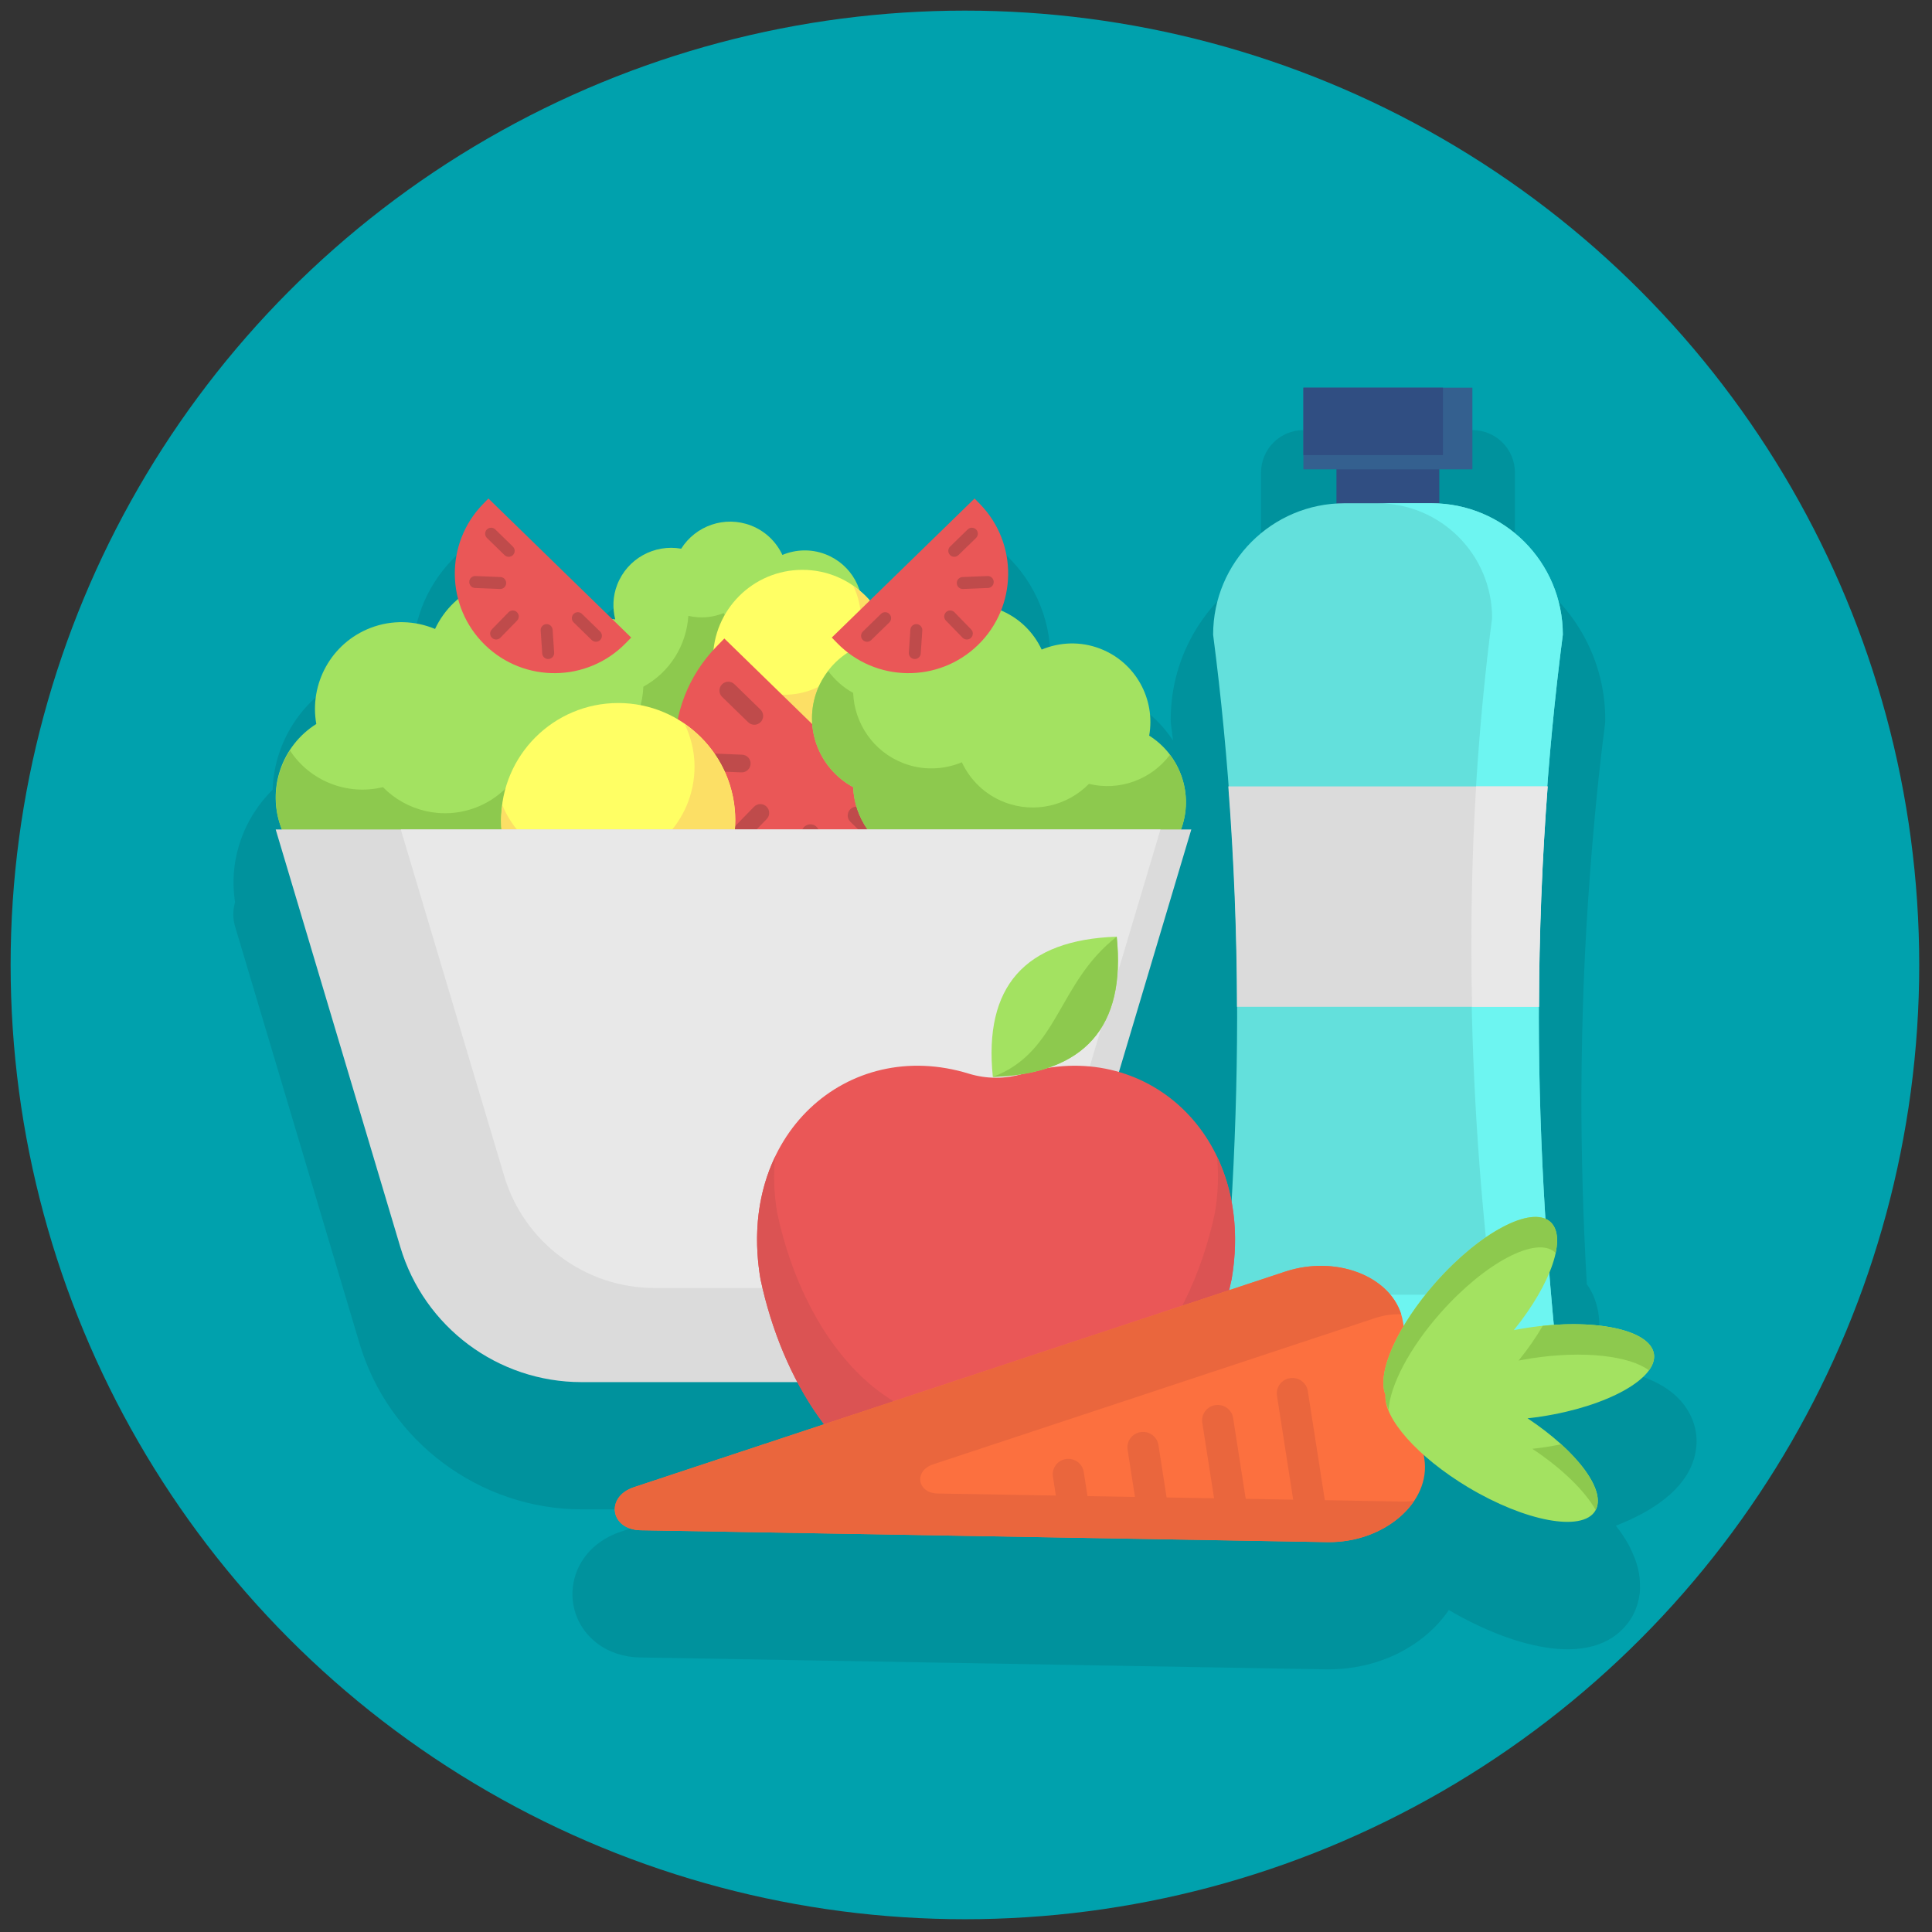 <svg xmlns="http://www.w3.org/2000/svg" xmlns:xlink="http://www.w3.org/1999/xlink" version="1.1" width="256" height="256" viewBox="0 0 256 256" xml:space="preserve">

<rect x="0" y="0" width="256" height="256" fill="#333333" stroke="none"/>

<defs>
</defs>
<g style="stroke: none; stroke-width: 0; stroke-dasharray: none; stroke-linecap: butt; stroke-linejoin: miter; stroke-miterlimit: 10; fill: none; fill-rule: nonzero; opacity: 1;" transform="translate(1.407 1.407) scale(2.81 2.81)" >
	<circle cx="45" cy="45" r="45" style="stroke: none; stroke-width: 1; stroke-dasharray: none; stroke-linecap: butt; stroke-linejoin: miter; stroke-miterlimit: 10; fill: rgb(0,161,173); fill-rule: nonzero; opacity: 1;" transform="  matrix(1 0 0 1 0 0) "/>
	<path d="M 62.163 78.218 c -0.04 0 -0.081 -0.001 -0.121 -0.001 l -32.364 -0.56 c -0.768 -0.013 -1.471 -0.246 -2.032 -0.676 c -0.301 -0.23 -0.551 -0.509 -0.742 -0.827 c -0.59 -0.975 -0.543 -2.221 0.124 -3.172 c 0.406 -0.578 1.007 -1.012 1.739 -1.254 l 3.189 -1.056 h -5.034 c -4.79 0 -9.092 -3.205 -10.461 -7.795 l -5.877 -19.692 c -0.112 -0.376 -0.11 -0.771 -0.001 -1.138 c -0.034 -0.22 -0.056 -0.44 -0.065 -0.659 c -0.006 -0.12 -0.009 -0.25 -0.007 -0.382 c 0.004 -0.225 0.02 -0.443 0.047 -0.658 c 0.021 -0.166 0.052 -0.335 0.088 -0.506 l 0.062 -0.254 c 0.163 -0.63 0.427 -1.233 0.783 -1.785 c 0.255 -0.395 0.544 -0.751 0.865 -1.067 c 0.077 -2.403 1.581 -4.599 3.895 -5.492 c 0.875 -0.337 1.804 -0.464 2.715 -0.383 c -0.098 -1.843 0.563 -3.638 1.879 -4.991 l 0.252 -0.259 c 0.37 -0.38 0.876 -0.598 1.407 -0.605 c 0.547 0.016 1.042 0.197 1.422 0.567 l 3.573 3.479 c 0.802 -0.971 1.967 -1.589 3.227 -1.703 c 1.297 -1.194 3.198 -1.594 4.906 -0.937 c 0.612 0.236 1.159 0.592 1.615 1.043 c 0.639 -0.031 1.285 0.076 1.896 0.312 c 0.609 0.235 1.151 0.587 1.603 1.031 l 3.313 -3.226 c 0.38 -0.371 0.889 -0.554 1.422 -0.567 c 0.53 0.007 1.036 0.225 1.406 0.605 l 0.253 0.259 c 1.438 1.477 2.093 3.515 1.842 5.508 c 0.179 0.153 0.348 0.317 0.506 0.491 c 0.875 -0.088 1.769 0.028 2.608 0.352 c 1.147 0.443 2.082 1.228 2.718 2.202 c -0.03 -0.248 -0.062 -0.494 -0.093 -0.737 c -0.011 -0.085 -0.017 -0.171 -0.017 -0.258 c 0 -3.111 1.752 -5.843 4.343 -7.228 c -0.054 -0.182 -0.083 -0.374 -0.083 -0.573 v -3.845 c 0 -1.104 0.896 -2 2 -2 h 7.971 c 1.104 0 2 0.896 2 2 v 3.845 c 0 0.199 -0.029 0.392 -0.083 0.573 c 2.591 1.384 4.343 4.117 4.343 7.228 c 0 0.086 -0.006 0.172 -0.017 0.258 c -0.275 2.113 -0.506 4.419 -0.705 7.051 c -0.127 1.681 -0.224 3.355 -0.288 4.977 c 0 0.005 -0.005 0.104 -0.005 0.109 c -0.066 1.766 -0.102 3.431 -0.107 5.021 c 0 0.02 -0.002 0.107 -0.003 0.126 c -0.006 3.011 0.08 6.062 0.256 9.088 c 0.115 0.16 0.218 0.337 0.304 0.528 c 0.044 0.095 0.108 0.282 0.137 0.383 c 0.062 0.206 0.106 0.414 0.129 0.643 c 0.015 0.134 0.021 0.279 0.02 0.432 c 0 0.144 -0.014 0.327 -0.037 0.514 c -0.013 0.106 -0.023 0.197 -0.039 0.289 c -0.007 0.066 -0.012 0.085 -0.027 0.158 c -0.012 0.054 -0.025 0.107 -0.042 0.16 c -0.046 0.189 -0.104 0.385 -0.174 0.589 c 0.006 0.074 0.012 0.147 0.018 0.222 c 0.252 0.017 0.496 0.041 0.734 0.073 c 0.006 0 0.013 0.001 0.02 0.003 c 0.33 0.045 0.639 0.104 0.926 0.174 c 0.383 0.097 0.663 0.188 0.919 0.292 c 0.013 0.006 0.092 0.038 0.104 0.044 c 0.295 0.127 0.552 0.266 0.784 0.425 c 0.031 0.021 0.101 0.072 0.131 0.096 c 0.271 0.196 0.513 0.435 0.708 0.703 c 0.027 0.037 0.056 0.08 0.083 0.123 c 0.233 0.354 0.383 0.733 0.444 1.13 c 0.062 0.382 0.037 0.782 -0.072 1.185 c -0.006 0.022 -0.012 0.044 -0.018 0.064 c -0.004 0.015 -0.009 0.029 -0.013 0.044 c -0.439 1.412 -1.919 2.437 -3.673 3.111 c 0.006 0.008 0.013 0.017 0.019 0.024 l 0.169 0.222 c 0.18 0.253 0.33 0.49 0.451 0.717 c 0.03 0.056 0.088 0.181 0.112 0.238 c 0.085 0.178 0.166 0.38 0.227 0.576 c 0.036 0.114 0.067 0.237 0.093 0.359 c 0.046 0.218 0.066 0.435 0.069 0.646 c 0.007 0.111 0.005 0.251 -0.009 0.382 c -0.041 0.354 -0.134 0.674 -0.278 0.965 c -0.029 0.067 -0.063 0.133 -0.099 0.192 c -1.581 2.577 -5.603 1.436 -8.626 -0.344 c -0.426 0.625 -0.997 1.187 -1.695 1.644 c -0.026 0.018 -0.103 0.064 -0.13 0.08 c -0.137 0.089 -0.343 0.206 -0.558 0.313 c -0.012 0.006 -0.083 0.042 -0.094 0.048 c -0.456 0.22 -0.952 0.394 -1.467 0.515 l -0.17 0.036 c -0.233 0.048 -0.428 0.079 -0.624 0.104 c -0.056 0.008 -0.146 0.02 -0.239 0.027 C 62.623 78.205 62.396 78.218 62.163 78.218 z M 77.453 67.735 h 0.01 H 77.453 z M 77.453 67.735 h 0.01 H 77.453 z M 75.638 66.941 L 75.638 66.941 L 75.638 66.941 z" style="stroke: none; stroke-width: 1; stroke-dasharray: none; stroke-linecap: butt; stroke-linejoin: miter; stroke-miterlimit: 10; fill: rgb(0,146,157); fill-rule: nonzero; opacity: 1;" transform=" matrix(1 0 0 1 0 0) " stroke-linecap="round" />
	<rect x="62.52" y="20.45" rx="0" ry="0" width="4.85" height="6.57" style="stroke: none; stroke-width: 1; stroke-dasharray: none; stroke-linecap: butt; stroke-linejoin: miter; stroke-miterlimit: 10; fill: rgb(48,78,130); fill-rule: nonzero; opacity: 1;" transform=" matrix(1 0 0 1 0 0) "/>
	<path d="M 73.194 29.428 c 0 -3.423 -2.775 -6.198 -6.198 -6.198 h -2.047 h -2.047 c -3.423 0 -6.198 2.775 -6.198 6.198 c 1.545 11.893 1.474 24.092 0 36.556 h 8.245 h 8.245 C 71.72 53.52 71.649 41.321 73.194 29.428 z" style="stroke: none; stroke-width: 1; stroke-dasharray: none; stroke-linecap: butt; stroke-linejoin: miter; stroke-miterlimit: 10; fill: rgb(99,224,220); fill-rule: nonzero; opacity: 1;" transform=" matrix(1 0 0 1 0 0) " stroke-linecap="round" />
	<rect x="60.96" y="17.78" rx="0" ry="0" width="7.97" height="3.85" style="stroke: none; stroke-width: 1; stroke-dasharray: none; stroke-linecap: butt; stroke-linejoin: miter; stroke-miterlimit: 10; fill: rgb(52,96,143); fill-rule: nonzero; opacity: 1;" transform=" matrix(1 0 0 1 0 0) "/>
	<path d="M 73.194 29.428 c 0 -3.423 -2.775 -6.198 -6.198 -6.198 h -2.047 h -0.501 c 2.988 0 5.411 2.422 5.411 5.411 c -1.349 10.382 -1.287 21.032 0 31.913 h -7.198 H 57.25 c -0.155 1.805 -0.33 3.614 -0.545 5.431 h 8.245 h 8.245 C 71.72 53.52 71.649 41.321 73.194 29.428 z" style="stroke: none; stroke-width: 1; stroke-dasharray: none; stroke-linecap: butt; stroke-linejoin: miter; stroke-miterlimit: 10; fill: rgb(109,245,241); fill-rule: nonzero; opacity: 1;" transform=" matrix(1 0 0 1 0 0) " stroke-linecap="round" />
	<path d="M 57.42 36.583 c 0.26 3.44 0.402 6.903 0.409 10.391 h 14.24 c 0.007 -3.488 0.149 -6.951 0.409 -10.391 H 57.42 z" style="stroke: none; stroke-width: 1; stroke-dasharray: none; stroke-linecap: butt; stroke-linejoin: miter; stroke-miterlimit: 10; fill: rgb(219,219,219); fill-rule: nonzero; opacity: 1;" transform=" matrix(1 0 0 1 0 0) " stroke-linecap="round" />
	<path d="M 69.104 36.583 c -0.211 3.436 -0.264 6.902 -0.19 10.391 h 3.156 v 0 c 0.004 -1.725 0.044 -3.443 0.109 -5.156 c 0.002 -0.06 0.006 -0.119 0.008 -0.179 c 0.066 -1.691 0.166 -3.376 0.293 -5.055 c 0 0 0 -0.001 0 -0.001 H 69.104 z" style="stroke: none; stroke-width: 1; stroke-dasharray: none; stroke-linecap: butt; stroke-linejoin: miter; stroke-miterlimit: 10; fill: rgb(232,232,232); fill-rule: nonzero; opacity: 1;" transform=" matrix(1 0 0 1 0 0) " stroke-linecap="round" />
	<rect x="60.96" y="17.78" rx="0" ry="0" width="6.58" height="3.18" style="stroke: none; stroke-width: 1; stroke-dasharray: none; stroke-linecap: butt; stroke-linejoin: miter; stroke-miterlimit: 10; fill: rgb(48,78,130); fill-rule: nonzero; opacity: 1;" transform=" matrix(1 0 0 1 0 0) "/>
	<path d="M 40.126 28.654 c 0.224 -1.259 -0.465 -2.542 -1.703 -3.019 c -0.682 -0.263 -1.404 -0.229 -2.03 0.032 c -0.288 -0.614 -0.8 -1.124 -1.482 -1.387 c -1.238 -0.478 -2.609 0.01 -3.29 1.093 c -1.259 -0.224 -2.542 0.465 -3.019 1.703 c -0.21 0.543 -0.223 1.108 -0.091 1.631 c -0.437 -0.068 -0.887 -0.071 -1.337 0.009 c -1.021 -1.625 -3.078 -2.357 -4.936 -1.64 c -1.024 0.395 -1.791 1.16 -2.224 2.081 c -0.939 -0.391 -2.021 -0.443 -3.045 -0.048 c -1.858 0.717 -2.89 2.64 -2.555 4.53 c -1.625 1.021 -2.357 3.078 -1.64 4.936 c 0.748 1.94 2.811 2.964 4.779 2.487 c 1.109 1.131 2.824 1.562 4.397 0.956 c 1.024 -0.395 1.791 -1.16 2.224 -2.081 c 0.939 0.391 2.021 0.443 3.045 0.048 c 1.572 -0.607 2.553 -2.078 2.615 -3.661 c 1.26 -0.685 2.034 -1.964 2.121 -3.34 c 0.57 0.132 1.15 0.082 1.665 -0.132 c 0.288 0.613 0.8 1.124 1.482 1.387 c 1.048 0.404 2.191 0.117 2.93 -0.637 c 1.311 0.318 2.686 -0.364 3.185 -1.657 C 41.697 30.705 41.21 29.334 40.126 28.654 z" style="stroke: none; stroke-width: 1; stroke-dasharray: none; stroke-linecap: butt; stroke-linejoin: miter; stroke-miterlimit: 10; fill: rgb(163,226,97); fill-rule: nonzero; opacity: 1;" transform=" matrix(1 0 0 1 0 0) " stroke-linecap="round" />
	<path d="M 40.239 28.739 c -0.627 0.436 -1.425 0.607 -2.204 0.418 c -0.739 0.754 -1.882 1.041 -2.93 0.637 c -0.682 -0.263 -1.194 -0.773 -1.482 -1.387 c -0.516 0.215 -1.095 0.265 -1.665 0.132 c -0.087 1.376 -0.861 2.654 -2.121 3.34 c -0.062 1.583 -1.043 3.054 -2.615 3.661 c -1.024 0.395 -2.107 0.344 -3.045 -0.048 c -0.433 0.921 -1.2 1.686 -2.224 2.081 c -1.572 0.607 -3.287 0.175 -4.397 -0.956 c -1.691 0.411 -3.446 -0.294 -4.383 -1.729 c -0.686 1.061 -0.885 2.417 -0.395 3.687 c 0.748 1.94 2.811 2.964 4.779 2.487 c 1.109 1.131 2.824 1.562 4.397 0.956 c 1.024 -0.395 1.791 -1.16 2.224 -2.081 c 0.939 0.391 2.021 0.443 3.045 0.048 c 1.572 -0.607 2.553 -2.078 2.615 -3.661 c 1.26 -0.685 2.034 -1.964 2.121 -3.34 c 0.57 0.132 1.15 0.082 1.665 -0.132 c 0.288 0.613 0.8 1.124 1.482 1.387 c 1.048 0.404 2.191 0.117 2.93 -0.637 c 1.311 0.318 2.686 -0.364 3.185 -1.657 C 41.68 30.751 41.239 29.442 40.239 28.739 z" style="stroke: none; stroke-width: 1; stroke-dasharray: none; stroke-linecap: butt; stroke-linejoin: miter; stroke-miterlimit: 10; fill: rgb(141,201,78); fill-rule: nonzero; opacity: 1;" transform=" matrix(1 0 0 1 0 0) " stroke-linecap="round" />
	<circle cx="37.337" cy="30.587" r="4.217" style="stroke: none; stroke-width: 1; stroke-dasharray: none; stroke-linecap: butt; stroke-linejoin: miter; stroke-miterlimit: 10; fill: rgb(255,255,100); fill-rule: nonzero; opacity: 1;" transform="  matrix(1 0 0 1 0 0) "/>
	<path d="M 39.737 27.125 c 0.222 0.467 0.356 0.984 0.356 1.535 c 0 1.988 -1.612 3.6 -3.6 3.6 c -1.49 0 -2.768 -0.905 -3.315 -2.195 c -0.022 0.174 -0.053 0.344 -0.053 0.524 c 0 2.329 1.888 4.217 4.217 4.217 c 2.329 0 4.217 -1.888 4.217 -4.217 C 41.557 29.152 40.835 27.886 39.737 27.125 z" style="stroke: none; stroke-width: 1; stroke-dasharray: none; stroke-linecap: butt; stroke-linejoin: miter; stroke-miterlimit: 10; fill: rgb(252,223,101); fill-rule: nonzero; opacity: 1;" transform=" matrix(1 0 0 1 0 0) " stroke-linecap="round" />
	<path d="M 33.412 39.818 L 33.412 39.818 c -2.749 -2.678 -2.807 -7.077 -0.13 -9.827 l 0.373 -0.383 l 9.956 9.697 l -0.373 0.383 C 40.561 42.438 36.161 42.496 33.412 39.818 z" style="stroke: none; stroke-width: 1; stroke-dasharray: none; stroke-linecap: butt; stroke-linejoin: miter; stroke-miterlimit: 10; fill: rgb(234,87,87); fill-rule: nonzero; opacity: 1;" transform=" matrix(1 0 0 1 0 0) " stroke-linecap="round" />
	<path d="M 37.531 40.686 c -0.071 -0.069 -0.118 -0.163 -0.125 -0.27 l -0.109 -1.602 c -0.015 -0.23 0.158 -0.428 0.387 -0.444 c 0.231 -0.016 0.429 0.158 0.444 0.387 l 0.109 1.602 c 0.015 0.23 -0.158 0.428 -0.387 0.444 C 37.727 40.811 37.613 40.765 37.531 40.686 z" style="stroke: none; stroke-width: 1; stroke-dasharray: none; stroke-linecap: butt; stroke-linejoin: miter; stroke-miterlimit: 10; fill: rgb(191,75,75); fill-rule: nonzero; opacity: 1;" transform=" matrix(1 0 0 1 0 0) " stroke-linecap="round" />
	<path d="M 33.902 39.323 c -0.165 -0.16 -0.168 -0.424 -0.008 -0.589 l 1.161 -1.192 c 0.16 -0.165 0.424 -0.168 0.589 -0.008 c 0.165 0.16 0.168 0.424 0.008 0.589 l -1.161 1.192 C 34.331 39.48 34.067 39.483 33.902 39.323 z" style="stroke: none; stroke-width: 1; stroke-dasharray: none; stroke-linecap: butt; stroke-linejoin: miter; stroke-miterlimit: 10; fill: rgb(191,75,75); fill-rule: nonzero; opacity: 1;" transform=" matrix(1 0 0 1 0 0) " stroke-linecap="round" />
	<path d="M 34.779 33.557 l -1.228 -1.196 c -0.165 -0.16 -0.168 -0.424 -0.008 -0.589 c 0.16 -0.165 0.424 -0.168 0.589 -0.008 l 1.228 1.196 c 0.165 0.16 0.168 0.424 0.008 0.589 C 35.208 33.714 34.944 33.717 34.779 33.557 z" style="stroke: none; stroke-width: 1; stroke-dasharray: none; stroke-linecap: butt; stroke-linejoin: miter; stroke-miterlimit: 10; fill: rgb(191,75,75); fill-rule: nonzero; opacity: 1;" transform=" matrix(1 0 0 1 0 0) " stroke-linecap="round" />
	<path d="M 32.444 35.731 c -0.082 -0.079 -0.131 -0.192 -0.125 -0.316 c 0.009 -0.229 0.203 -0.408 0.433 -0.399 l 1.742 0.071 c 0.23 0.008 0.409 0.202 0.399 0.434 c -0.009 0.229 -0.203 0.408 -0.433 0.399 l -1.742 -0.071 C 32.611 35.844 32.515 35.8 32.444 35.731 z" style="stroke: none; stroke-width: 1; stroke-dasharray: none; stroke-linecap: butt; stroke-linejoin: miter; stroke-miterlimit: 10; fill: rgb(191,75,75); fill-rule: nonzero; opacity: 1;" transform=" matrix(1 0 0 1 0 0) " stroke-linecap="round" />
	<path d="M 40.862 39.482 l -1.263 -1.23 c -0.165 -0.16 -0.168 -0.424 -0.008 -0.589 c 0.16 -0.165 0.424 -0.168 0.589 -0.008 l 1.263 1.23 c 0.165 0.16 0.168 0.424 0.008 0.589 C 41.291 39.639 41.027 39.642 40.862 39.482 z" style="stroke: none; stroke-width: 1; stroke-dasharray: none; stroke-linecap: butt; stroke-linejoin: miter; stroke-miterlimit: 10; fill: rgb(191,75,75); fill-rule: nonzero; opacity: 1;" transform=" matrix(1 0 0 1 0 0) " stroke-linecap="round" />
	<circle cx="28.651" cy="38.171" r="5.521" style="stroke: none; stroke-width: 1; stroke-dasharray: none; stroke-linecap: butt; stroke-linejoin: miter; stroke-miterlimit: 10; fill: rgb(255,255,100); fill-rule: nonzero; opacity: 1;" transform="  matrix(1 0 0 1 0 0) "/>
	<path d="M 31.784 33.637 c 0.29 0.612 0.466 1.288 0.466 2.01 c 0 2.603 -2.111 4.714 -4.714 4.714 c -1.951 0 -3.624 -1.185 -4.341 -2.874 c -0.028 0.227 -0.069 0.451 -0.069 0.686 c 0 3.049 2.472 5.521 5.521 5.521 s 5.521 -2.472 5.521 -5.521 C 34.167 36.291 33.222 34.633 31.784 33.637 z" style="stroke: none; stroke-width: 1; stroke-dasharray: none; stroke-linecap: butt; stroke-linejoin: miter; stroke-miterlimit: 10; fill: rgb(252,223,101); fill-rule: nonzero; opacity: 1;" transform=" matrix(1 0 0 1 0 0) " stroke-linecap="round" />
	<path d="M 38.037 32.044 c 0.649 -1.682 2.39 -2.617 4.101 -2.313 c 0.924 -1.471 2.786 -2.134 4.468 -1.485 c 0.927 0.358 1.622 1.05 2.013 1.884 c 0.85 -0.354 1.83 -0.401 2.757 -0.043 c 1.682 0.649 2.617 2.39 2.313 4.101 c 1.471 0.924 2.134 2.786 1.485 4.468 c -0.678 1.756 -2.545 2.684 -4.326 2.251 c -1.004 1.024 -2.557 1.414 -3.98 0.865 c -0.927 -0.358 -1.622 -1.05 -2.013 -1.884 c -0.85 0.354 -1.83 0.401 -2.757 0.043 c -1.423 -0.549 -2.311 -1.881 -2.368 -3.314 C 38.12 35.742 37.359 33.8 38.037 32.044 z" style="stroke: none; stroke-width: 1; stroke-dasharray: none; stroke-linecap: butt; stroke-linejoin: miter; stroke-miterlimit: 10; fill: rgb(163,226,97); fill-rule: nonzero; opacity: 1;" transform=" matrix(1 0 0 1 0 0) " stroke-linecap="round" />
	<path d="M 50.848 36.463 c -1.004 1.024 -2.557 1.414 -3.98 0.865 c -0.927 -0.358 -1.622 -1.05 -2.013 -1.884 c -0.85 0.354 -1.83 0.401 -2.757 0.043 c -1.423 -0.549 -2.311 -1.881 -2.368 -3.314 c -0.475 -0.258 -0.865 -0.617 -1.177 -1.029 c -0.206 0.271 -0.387 0.566 -0.516 0.899 c -0.678 1.756 0.083 3.698 1.693 4.573 c 0.056 1.433 0.944 2.765 2.368 3.314 c 0.927 0.358 1.907 0.311 2.757 -0.043 c 0.392 0.833 1.087 1.526 2.013 1.884 c 1.423 0.549 2.976 0.159 3.98 -0.865 c 1.781 0.432 3.649 -0.495 4.326 -2.251 c 0.478 -1.24 0.24 -2.575 -0.506 -3.563 C 53.792 36.256 52.297 36.815 50.848 36.463 z" style="stroke: none; stroke-width: 1; stroke-dasharray: none; stroke-linecap: butt; stroke-linejoin: miter; stroke-miterlimit: 10; fill: rgb(141,201,78); fill-rule: nonzero; opacity: 1;" transform=" matrix(1 0 0 1 0 0) " stroke-linecap="round" />
	<path d="M 41.253 64.673 H 26.922 c -3.943 0 -7.417 -2.589 -8.545 -6.367 L 12.5 38.614 h 43.175 l -5.877 19.692 C 48.671 62.084 45.196 64.673 41.253 64.673 z" style="stroke: none; stroke-width: 1; stroke-dasharray: none; stroke-linecap: butt; stroke-linejoin: miter; stroke-miterlimit: 10; fill: rgb(219,219,219); fill-rule: nonzero; opacity: 1;" transform=" matrix(1 0 0 1 0 0) " stroke-linecap="round" />
	<path d="M 45.619 29.91 L 45.619 29.91 c 1.859 -1.811 1.898 -4.786 0.088 -6.645 l -0.252 -0.259 l -6.733 6.557 l 0.252 0.259 C 40.785 31.681 43.76 31.72 45.619 29.91 z" style="stroke: none; stroke-width: 1; stroke-dasharray: none; stroke-linecap: butt; stroke-linejoin: miter; stroke-miterlimit: 10; fill: rgb(234,87,87); fill-rule: nonzero; opacity: 1;" transform=" matrix(1 0 0 1 0 0) " stroke-linecap="round" />
	<path d="M 42.833 30.496 c 0.048 -0.047 0.08 -0.11 0.084 -0.183 l 0.073 -1.083 c 0.01 -0.156 -0.107 -0.289 -0.262 -0.3 c -0.156 -0.011 -0.29 0.107 -0.3 0.262 l -0.073 1.083 c -0.01 0.156 0.107 0.289 0.262 0.3 C 42.701 30.581 42.778 30.55 42.833 30.496 z" style="stroke: none; stroke-width: 1; stroke-dasharray: none; stroke-linecap: butt; stroke-linejoin: miter; stroke-miterlimit: 10; fill: rgb(191,75,75); fill-rule: nonzero; opacity: 1;" transform=" matrix(1 0 0 1 0 0) " stroke-linecap="round" />
	<path d="M 45.287 29.575 c 0.111 -0.109 0.114 -0.287 0.005 -0.398 l -0.785 -0.806 c -0.109 -0.111 -0.287 -0.114 -0.398 -0.005 c -0.111 0.109 -0.114 0.287 -0.005 0.398 l 0.785 0.806 C 44.997 29.681 45.176 29.683 45.287 29.575 z" style="stroke: none; stroke-width: 1; stroke-dasharray: none; stroke-linecap: butt; stroke-linejoin: miter; stroke-miterlimit: 10; fill: rgb(191,75,75); fill-rule: nonzero; opacity: 1;" transform=" matrix(1 0 0 1 0 0) " stroke-linecap="round" />
	<path d="M 44.694 25.676 l 0.83 -0.809 c 0.111 -0.109 0.114 -0.287 0.005 -0.398 c -0.109 -0.111 -0.287 -0.114 -0.398 -0.005 l -0.83 0.809 c -0.111 0.109 -0.114 0.287 -0.005 0.398 C 44.404 25.782 44.583 25.784 44.694 25.676 z" style="stroke: none; stroke-width: 1; stroke-dasharray: none; stroke-linecap: butt; stroke-linejoin: miter; stroke-miterlimit: 10; fill: rgb(191,75,75); fill-rule: nonzero; opacity: 1;" transform=" matrix(1 0 0 1 0 0) " stroke-linecap="round" />
	<path d="M 46.273 27.146 c 0.055 -0.054 0.088 -0.13 0.085 -0.214 c -0.006 -0.155 -0.137 -0.276 -0.293 -0.27 l -1.178 0.048 c -0.155 0.006 -0.277 0.136 -0.27 0.293 c 0.006 0.155 0.137 0.276 0.293 0.27 l 1.178 -0.048 C 46.161 27.222 46.225 27.192 46.273 27.146 z" style="stroke: none; stroke-width: 1; stroke-dasharray: none; stroke-linecap: butt; stroke-linejoin: miter; stroke-miterlimit: 10; fill: rgb(191,75,75); fill-rule: nonzero; opacity: 1;" transform=" matrix(1 0 0 1 0 0) " stroke-linecap="round" />
	<path d="M 40.581 29.682 l 0.854 -0.832 c 0.111 -0.109 0.114 -0.287 0.005 -0.398 c -0.109 -0.111 -0.287 -0.114 -0.398 -0.005 l -0.854 0.832 c -0.111 0.109 -0.114 0.287 -0.005 0.398 C 40.291 29.788 40.469 29.79 40.581 29.682 z" style="stroke: none; stroke-width: 1; stroke-dasharray: none; stroke-linecap: butt; stroke-linejoin: miter; stroke-miterlimit: 10; fill: rgb(191,75,75); fill-rule: nonzero; opacity: 1;" transform=" matrix(1 0 0 1 0 0) " stroke-linecap="round" />
	<path d="M 22.366 29.91 L 22.366 29.91 c -1.859 -1.811 -1.898 -4.786 -0.088 -6.645 l 0.252 -0.259 l 6.733 6.557 l -0.252 0.259 C 27.2 31.681 24.225 31.72 22.366 29.91 z" style="stroke: none; stroke-width: 1; stroke-dasharray: none; stroke-linecap: butt; stroke-linejoin: miter; stroke-miterlimit: 10; fill: rgb(234,87,87); fill-rule: nonzero; opacity: 1;" transform=" matrix(1 0 0 1 0 0) " stroke-linecap="round" />
	<path d="M 25.152 30.496 c -0.048 -0.047 -0.08 -0.11 -0.084 -0.183 l -0.073 -1.083 c -0.01 -0.156 0.107 -0.289 0.262 -0.3 c 0.156 -0.011 0.29 0.107 0.3 0.262 l 0.073 1.083 c 0.01 0.156 -0.107 0.289 -0.262 0.3 C 25.284 30.581 25.207 30.55 25.152 30.496 z" style="stroke: none; stroke-width: 1; stroke-dasharray: none; stroke-linecap: butt; stroke-linejoin: miter; stroke-miterlimit: 10; fill: rgb(191,75,75); fill-rule: nonzero; opacity: 1;" transform=" matrix(1 0 0 1 0 0) " stroke-linecap="round" />
	<path d="M 22.698 29.575 c -0.111 -0.109 -0.114 -0.287 -0.005 -0.398 l 0.785 -0.806 c 0.109 -0.111 0.287 -0.114 0.398 -0.005 c 0.111 0.109 0.114 0.287 0.005 0.398 l -0.785 0.806 C 22.988 29.681 22.809 29.683 22.698 29.575 z" style="stroke: none; stroke-width: 1; stroke-dasharray: none; stroke-linecap: butt; stroke-linejoin: miter; stroke-miterlimit: 10; fill: rgb(191,75,75); fill-rule: nonzero; opacity: 1;" transform=" matrix(1 0 0 1 0 0) " stroke-linecap="round" />
	<path d="M 23.291 25.676 l -0.83 -0.809 c -0.111 -0.109 -0.114 -0.287 -0.005 -0.398 c 0.109 -0.111 0.287 -0.114 0.398 -0.005 l 0.83 0.809 c 0.111 0.109 0.114 0.287 0.005 0.398 C 23.581 25.782 23.402 25.784 23.291 25.676 z" style="stroke: none; stroke-width: 1; stroke-dasharray: none; stroke-linecap: butt; stroke-linejoin: miter; stroke-miterlimit: 10; fill: rgb(191,75,75); fill-rule: nonzero; opacity: 1;" transform=" matrix(1 0 0 1 0 0) " stroke-linecap="round" />
	<path d="M 21.712 27.146 c -0.055 -0.054 -0.088 -0.13 -0.085 -0.214 c 0.006 -0.155 0.137 -0.276 0.293 -0.27 l 1.178 0.048 c 0.155 0.006 0.277 0.136 0.27 0.293 c -0.006 0.155 -0.137 0.276 -0.293 0.27 l -1.178 -0.048 C 21.824 27.222 21.76 27.192 21.712 27.146 z" style="stroke: none; stroke-width: 1; stroke-dasharray: none; stroke-linecap: butt; stroke-linejoin: miter; stroke-miterlimit: 10; fill: rgb(191,75,75); fill-rule: nonzero; opacity: 1;" transform=" matrix(1 0 0 1 0 0) " stroke-linecap="round" />
	<path d="M 27.404 29.682 L 26.55 28.85 c -0.111 -0.109 -0.114 -0.287 -0.005 -0.398 c 0.109 -0.111 0.287 -0.114 0.398 -0.005 l 0.854 0.832 c 0.111 0.109 0.114 0.287 0.005 0.398 C 27.694 29.788 27.516 29.79 27.404 29.682 z" style="stroke: none; stroke-width: 1; stroke-dasharray: none; stroke-linecap: butt; stroke-linejoin: miter; stroke-miterlimit: 10; fill: rgb(191,75,75); fill-rule: nonzero; opacity: 1;" transform=" matrix(1 0 0 1 0 0) " stroke-linecap="round" />
	<path d="M 42.255 60.235 H 30.364 c -3.271 0 -6.154 -2.148 -7.09 -5.283 l -4.876 -16.339 h 35.823 l -4.876 16.339 C 48.409 58.087 45.526 60.235 42.255 60.235 z" style="stroke: none; stroke-width: 1; stroke-dasharray: none; stroke-linecap: butt; stroke-linejoin: miter; stroke-miterlimit: 10; fill: rgb(232,232,232); fill-rule: nonzero; opacity: 1;" transform=" matrix(1 0 0 1 0 0) " stroke-linecap="round" />
	<path d="M 47.756 50.127 c -0.837 0.258 -1.737 0.258 -2.574 0 c -5.709 -1.757 -10.984 2.885 -9.821 9.692 c 1.028 4.814 3.743 9.023 7.508 10.278 c 4.484 -0.855 8.701 -2.446 12.522 -4.639 c 1 -1.652 1.748 -3.589 2.186 -5.639 C 58.74 53.012 53.465 48.371 47.756 50.127 z" style="stroke: none; stroke-width: 1; stroke-dasharray: none; stroke-linecap: butt; stroke-linejoin: miter; stroke-miterlimit: 10; fill: rgb(234,87,87); fill-rule: nonzero; opacity: 1;" transform=" matrix(1 0 0 1 0 0) " stroke-linecap="round" />
	<path d="M 56.785 56.706 c -1.237 5.794 -5.099 10.667 -10.317 9.812 c -5.218 0.855 -9.079 -4.017 -10.317 -9.811 c -0.16 -0.936 -0.186 -1.827 -0.102 -2.662 c -0.766 1.605 -1.065 3.576 -0.689 5.775 c 1.028 4.814 3.743 9.023 7.508 10.278 c 4.484 -0.855 8.701 -2.446 12.522 -4.639 c 1 -1.652 1.748 -3.589 2.186 -5.639 c 0.376 -2.199 0.077 -4.171 -0.689 -5.775 C 56.971 54.879 56.945 55.77 56.785 56.706 z" style="stroke: none; stroke-width: 1; stroke-dasharray: none; stroke-linecap: butt; stroke-linejoin: miter; stroke-miterlimit: 10; fill: rgb(219,83,83); fill-rule: nonzero; opacity: 1;" transform=" matrix(1 0 0 1 0 0) " stroke-linecap="round" />
	<path d="M 52.158 43.669 c 0.436 4.262 -1.511 6.466 -5.842 6.612 C 45.879 46.019 47.827 43.815 52.158 43.669 z" style="stroke: none; stroke-width: 1; stroke-dasharray: none; stroke-linecap: butt; stroke-linejoin: miter; stroke-miterlimit: 10; fill: rgb(163,226,97); fill-rule: nonzero; opacity: 1;" transform=" matrix(1 0 0 1 0 0) " stroke-linecap="round" />
	<path d="M 52.158 43.669 c -2.799 2.176 -2.726 5.441 -5.842 6.612 C 50.647 50.134 52.594 47.93 52.158 43.669 z" style="stroke: none; stroke-width: 1; stroke-dasharray: none; stroke-linecap: butt; stroke-linejoin: miter; stroke-miterlimit: 10; fill: rgb(141,201,78); fill-rule: nonzero; opacity: 1;" transform=" matrix(1 0 0 1 0 0) " stroke-linecap="round" />
	<path d="M 66.162 65.069 l -0.501 -3.214 c -0.322 -2.067 -3.03 -3.229 -5.568 -2.389 L 29.396 69.627 c -1.369 0.453 -1.127 2.006 0.317 2.031 l 32.368 0.559 c 2.676 0.046 4.905 -1.867 4.582 -3.935 L 66.162 65.069 z" style="stroke: none; stroke-width: 1; stroke-dasharray: none; stroke-linecap: butt; stroke-linejoin: miter; stroke-miterlimit: 10; fill: rgb(252,112,63); fill-rule: nonzero; opacity: 1;" transform=" matrix(1 0 0 1 0 0) " stroke-linecap="round" />
	<path d="M 74.72 70.748 c 0.568 -0.925 -0.838 -2.81 -3.188 -4.368 c 0.21 -0.023 0.422 -0.05 0.637 -0.083 c 3.119 -0.475 5.501 -1.797 5.321 -2.953 s -2.855 -1.708 -5.973 -1.233 c -0.215 0.033 -0.426 0.07 -0.633 0.111 c 1.767 -2.185 2.534 -4.401 1.71 -5.114 c -0.89 -0.771 -3.298 0.505 -5.378 2.85 c -1.845 2.08 -2.81 4.3 -2.384 5.314 c -0.097 1.093 1.499 2.923 3.892 4.358 C 71.422 71.247 74.106 71.748 74.72 70.748 z" style="stroke: none; stroke-width: 1; stroke-dasharray: none; stroke-linecap: butt; stroke-linejoin: miter; stroke-miterlimit: 10; fill: rgb(163,226,97); fill-rule: nonzero; opacity: 1;" transform=" matrix(1 0 0 1 0 0) " stroke-linecap="round" />
	<path d="M 71.108 63.658 c 0.207 -0.04 0.418 -0.078 0.633 -0.111 c 2.437 -0.371 4.596 -0.113 5.513 0.568 c 0.187 -0.258 0.276 -0.519 0.237 -0.771 c -0.166 -1.064 -2.448 -1.615 -5.244 -1.325 C 71.937 62.551 71.555 63.106 71.108 63.658 z" style="stroke: none; stroke-width: 1; stroke-dasharray: none; stroke-linecap: butt; stroke-linejoin: miter; stroke-miterlimit: 10; fill: rgb(141,201,78); fill-rule: nonzero; opacity: 1;" transform=" matrix(1 0 0 1 0 0) " stroke-linecap="round" />
	<path d="M 72.393 67.734 c -0.215 0.033 -0.427 0.06 -0.637 0.083 c 1.412 0.936 2.479 1.99 2.986 2.883 c 0.367 -0.699 -0.306 -1.896 -1.625 -3.095 C 72.88 67.652 72.64 67.696 72.393 67.734 z" style="stroke: none; stroke-width: 1; stroke-dasharray: none; stroke-linecap: butt; stroke-linejoin: miter; stroke-miterlimit: 10; fill: rgb(141,201,78); fill-rule: nonzero; opacity: 1;" transform=" matrix(1 0 0 1 0 0) " stroke-linecap="round" />
	<path d="M 67.44 61.394 c 2.08 -2.345 4.488 -3.621 5.378 -2.85 c 0.014 0.012 0.023 0.027 0.036 0.04 c 0.14 -0.666 0.069 -1.192 -0.26 -1.477 c -0.89 -0.771 -3.298 0.505 -5.378 2.85 c -1.845 2.08 -2.81 4.3 -2.384 5.314 c -0.019 0.211 0.043 0.456 0.144 0.713 C 65.051 64.831 65.951 63.073 67.44 61.394 z" style="stroke: none; stroke-width: 1; stroke-dasharray: none; stroke-linecap: butt; stroke-linejoin: miter; stroke-miterlimit: 10; fill: rgb(141,201,78); fill-rule: nonzero; opacity: 1;" transform=" matrix(1 0 0 1 0 0) " stroke-linecap="round" />
	<path d="M 66.181 70.27 c -0.163 0.019 -0.327 0.039 -0.496 0.036 l -21.963 -0.38 c -0.979 -0.017 -1.144 -1.071 -0.215 -1.378 l 20.83 -6.894 c 0.413 -0.137 0.832 -0.191 1.234 -0.182 c -0.576 -1.824 -3.101 -2.792 -5.478 -2.006 L 29.396 69.627 c -1.369 0.453 -1.127 2.006 0.317 2.031 l 32.368 0.56 C 63.844 72.248 65.408 71.425 66.181 70.27 z" style="stroke: none; stroke-width: 1; stroke-dasharray: none; stroke-linecap: butt; stroke-linejoin: miter; stroke-miterlimit: 10; fill: rgb(234,102,61); fill-rule: nonzero; opacity: 1;" transform=" matrix(1 0 0 1 0 0) " stroke-linecap="round" />
	<path d="M 60.517 70.458 l -0.802 -5.143 c -0.062 -0.397 0.213 -0.768 0.615 -0.829 s 0.777 0.211 0.839 0.608 l 0.802 5.143 c 0.062 0.397 -0.213 0.768 -0.615 0.829 S 60.579 70.855 60.517 70.458 z" style="stroke: none; stroke-width: 1; stroke-dasharray: none; stroke-linecap: butt; stroke-linejoin: miter; stroke-miterlimit: 10; fill: rgb(234,102,61); fill-rule: nonzero; opacity: 1;" transform=" matrix(1 0 0 1 0 0) " stroke-linecap="round" />
	<path d="M 56.883 71.012 l -0.69 -4.425 c -0.062 -0.397 0.213 -0.768 0.615 -0.829 s 0.777 0.211 0.839 0.608 l 0.69 4.425 c 0.062 0.397 -0.213 0.768 -0.615 0.829 C 57.32 71.68 56.945 71.409 56.883 71.012 z" style="stroke: none; stroke-width: 1; stroke-dasharray: none; stroke-linecap: butt; stroke-linejoin: miter; stroke-miterlimit: 10; fill: rgb(234,102,61); fill-rule: nonzero; opacity: 1;" transform=" matrix(1 0 0 1 0 0) " stroke-linecap="round" />
	<path d="M 53.137 70.847 l -0.466 -2.988 c -0.062 -0.397 0.213 -0.768 0.615 -0.829 s 0.777 0.211 0.839 0.608 l 0.466 2.988 c 0.062 0.397 -0.213 0.768 -0.615 0.829 S 53.199 71.244 53.137 70.847 z" style="stroke: none; stroke-width: 1; stroke-dasharray: none; stroke-linecap: butt; stroke-linejoin: miter; stroke-miterlimit: 10; fill: rgb(234,102,61); fill-rule: nonzero; opacity: 1;" transform=" matrix(1 0 0 1 0 0) " stroke-linecap="round" />
	<path d="M 49.391 70.681 l -0.242 -1.552 c -0.062 -0.397 0.213 -0.768 0.615 -0.829 s 0.777 0.211 0.839 0.608 l 0.242 1.552 c 0.062 0.397 -0.213 0.768 -0.615 0.829 S 49.453 71.078 49.391 70.681 z" style="stroke: none; stroke-width: 1; stroke-dasharray: none; stroke-linecap: butt; stroke-linejoin: miter; stroke-miterlimit: 10; fill: rgb(234,102,61); fill-rule: nonzero; opacity: 1;" transform=" matrix(1 0 0 1 0 0) " stroke-linecap="round" />
</g>
</svg>